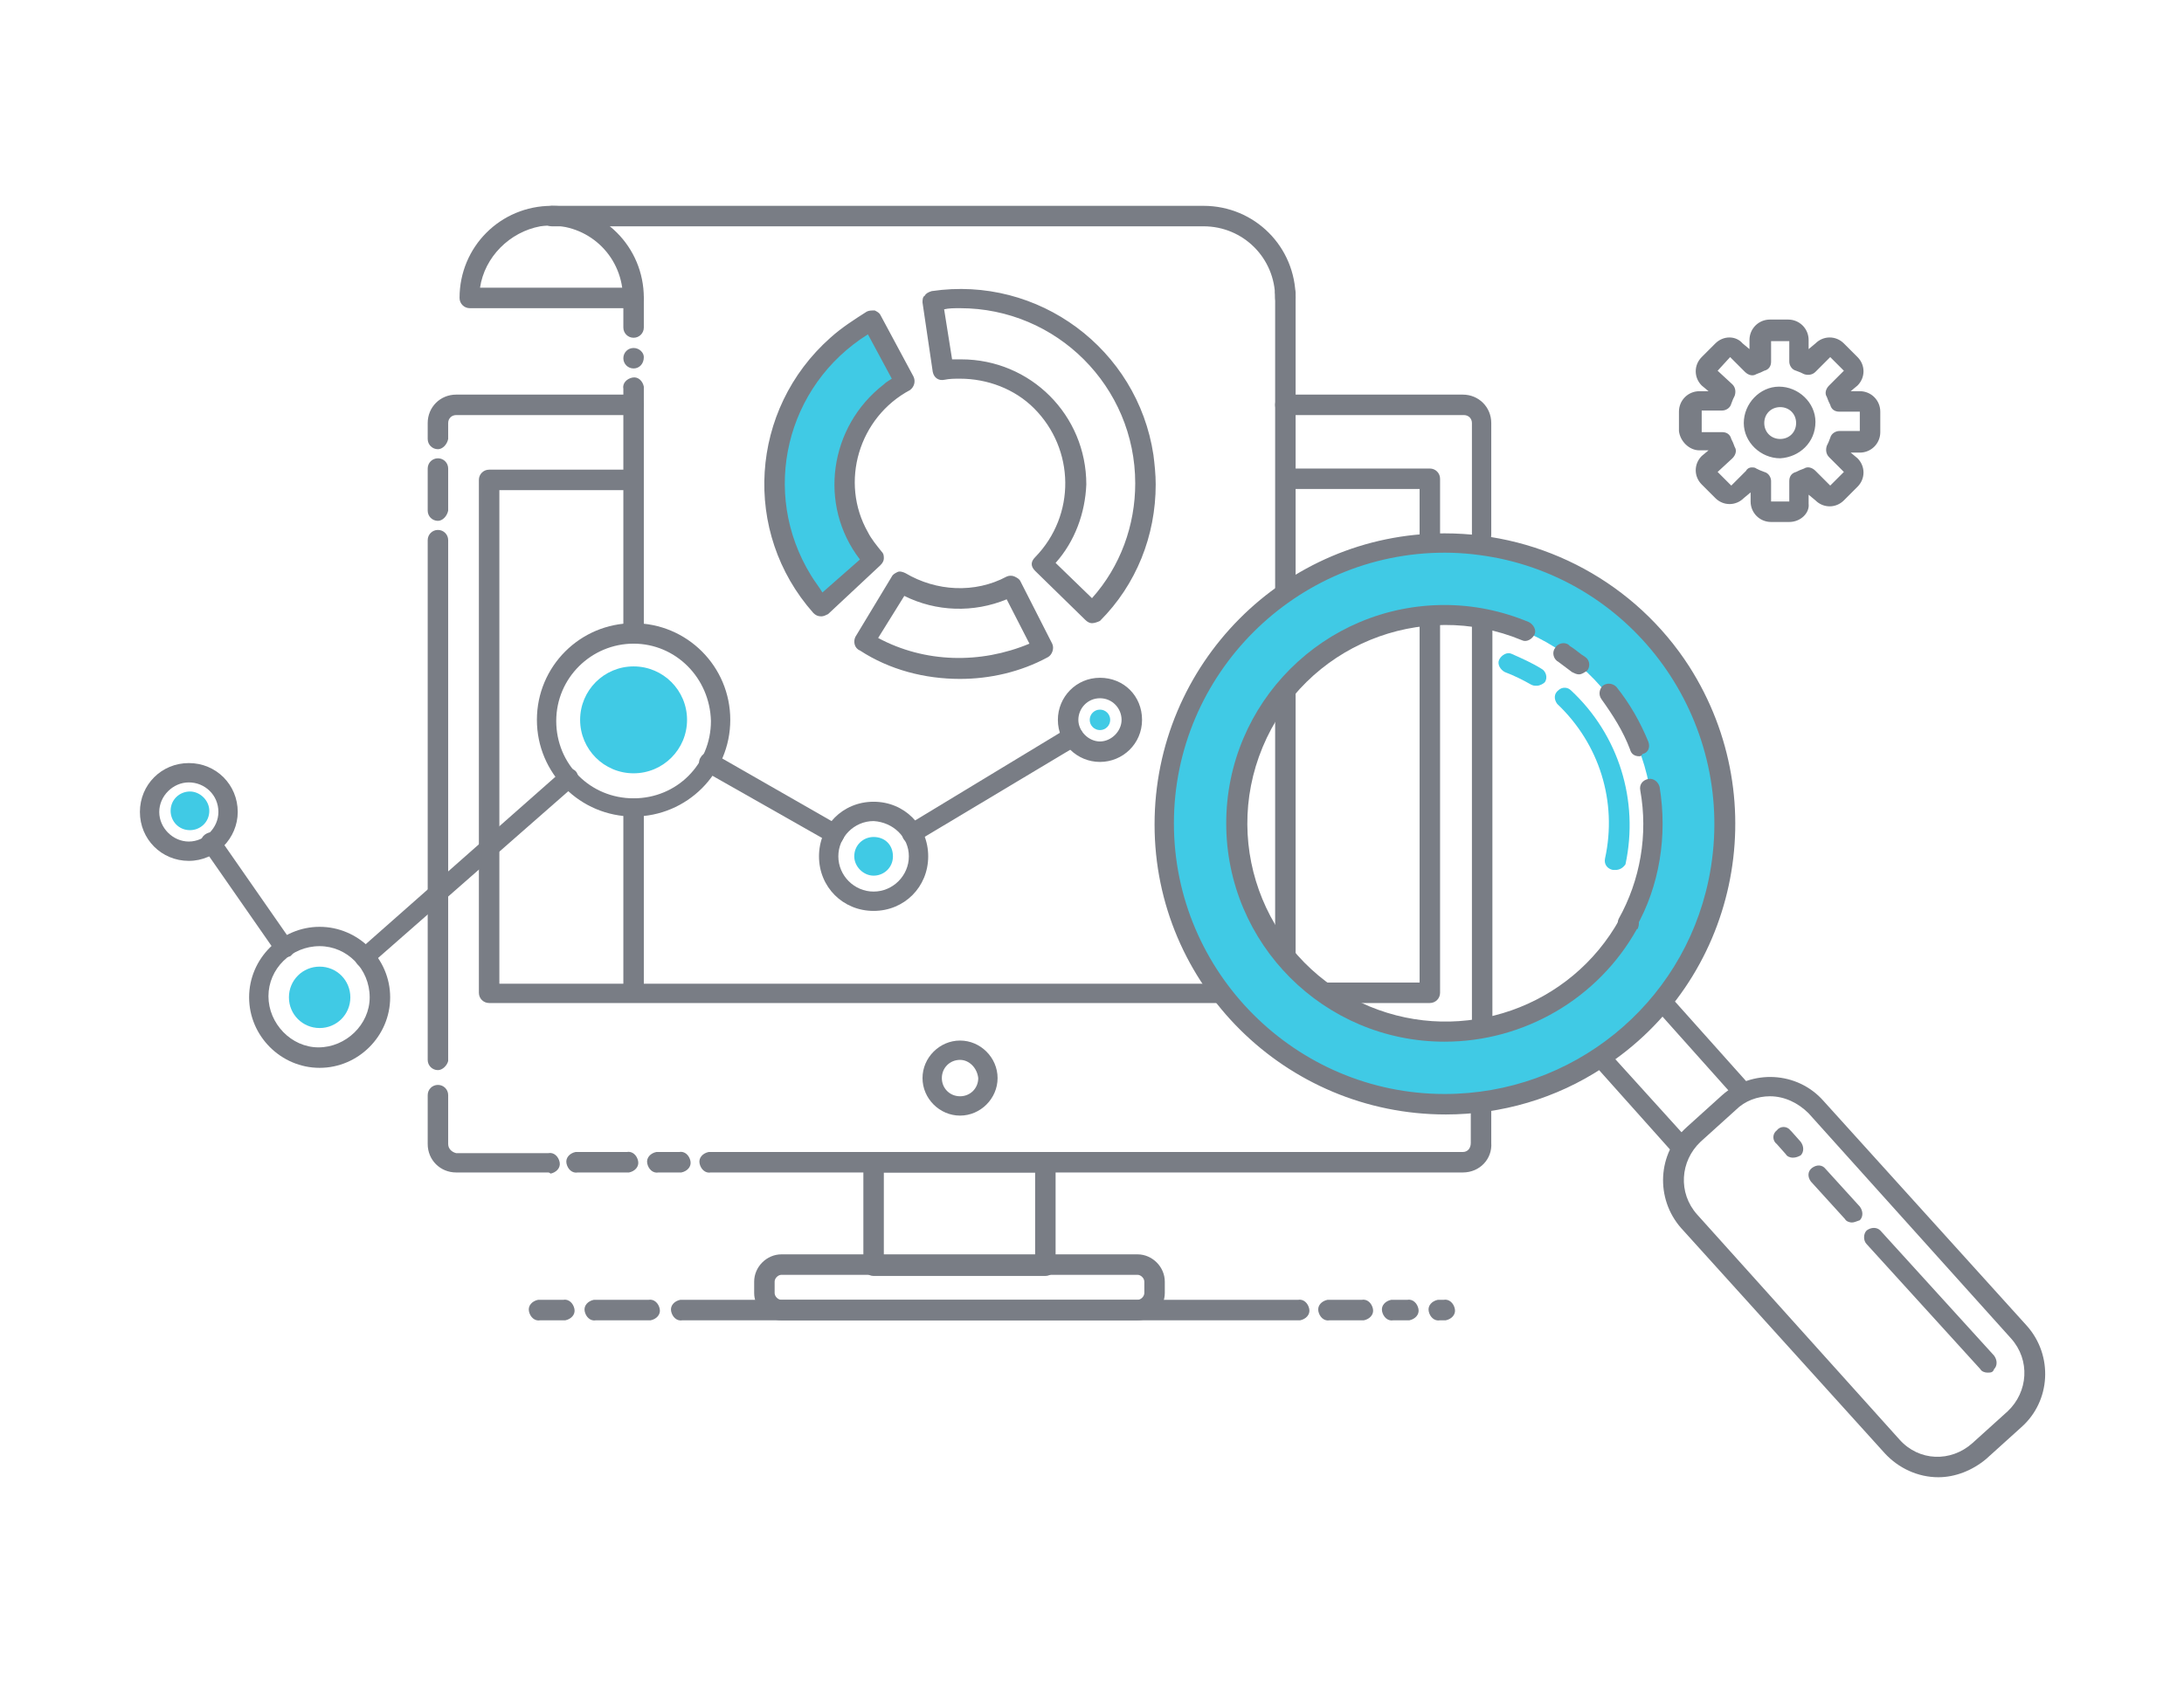 <svg xmlns="http://www.w3.org/2000/svg" id="Layer_1" x="0" y="0" version="1.1" viewBox="0 0 192 148" xml:space="preserve"><style>.st0{fill:#40cae5}.st1{fill:#797d85}</style><path d="M76.8 49c-3.7-4.2-3.4-10.6.8-14.3.6-.5 1.2-1 1.9-1.4l-2.9-5.5C68.7 32.2 65.7 42.1 70 50c.6 1.1 1.3 2.1 2.2 3.1l4.6-4.1zM132.1 48.3c-13.3-2.9-26.4 5.6-29.3 18.9s5.6 26.4 18.9 29.3 26.4-5.6 29.3-18.9c2.9-13.3-5.5-26.4-18.9-29.3zm12.8 28c-2.1 9.9-11.9 16.2-21.8 14.1S106.9 78.5 109 68.6c2.1-9.9 11.9-16.2 21.8-14.1 9.9 2.2 16.2 11.9 14.1 21.8z" class="st0"/><path d="M127.1 98c-14.1 0-25.6-11.4-25.6-25.5s11.4-25.6 25.5-25.6c8.7 0 16.8 4.4 21.5 11.7 7.6 11.9 4.2 27.7-7.6 35.3-4.1 2.7-8.9 4.1-13.8 4.1zm-.1-49.4c-13.1 0-23.8 10.7-23.8 23.8 0 13.1 10.7 23.8 23.8 23.8 11.2 0 20.9-7.8 23.2-18.8 2.7-12.9-5.5-25.6-18.4-28.3-1.5-.3-3.1-.5-4.8-.5z" class="st1"/><path d="M127 91.6c-10.6 0-19.2-8.6-19.2-19.2s8.6-19.2 19.2-19.2c2.5 0 5 .5 7.4 1.5.4.2.7.7.5 1.1-.2.4-.7.7-1.1.5-8.9-3.7-19.1.5-22.8 9.4-3.7 8.9.5 19.1 9.4 22.8 8.2 3.4 17.7.1 22-7.7.2-.4.7-.6 1.2-.4.4.2.6.7.4 1.2 0 0 0 .1-.1.1-3.4 6.1-9.9 9.9-16.9 9.9z" class="st1"/><path d="M143.1 82.1c-.1 0-.3 0-.4-.1-.4-.2-.6-.8-.4-1.2 1.9-3.4 2.6-7.4 1.9-11.3-.1-.5.2-.9.7-1 .5-.1.9.3 1 .7.7 4.3 0 8.7-2.1 12.4-.1.4-.4.5-.7.5zM144.1 66.5c-.4 0-.7-.2-.8-.6-.6-1.6-1.5-3-2.5-4.4-.3-.4-.2-.9.1-1.2.4-.3.9-.2 1.2.1 1.2 1.5 2.1 3.1 2.8 4.8.2.5 0 1-.5 1.1-.1.2-.2.2-.3.2zM138.8 59.3c-.2 0-.4-.1-.6-.2l-1.2-.9c-.4-.2-.6-.8-.3-1.2.2-.4.8-.6 1.2-.3l.1.1c.5.3.9.7 1.4 1 .4.3.4.9.1 1.2-.2.1-.4.3-.7.3zM170.4 129.9c-1.8 0-3.5-.8-4.7-2.1L147.8 108c-2.3-2.6-2.1-6.6.5-8.9l3.1-2.8c2.6-2.3 6.6-2.1 8.9.5l17.9 19.8c2.3 2.6 2.1 6.6-.5 8.9l-3.1 2.8c-1.2 1-2.7 1.6-4.2 1.6zm-14.8-33.5c-1.1 0-2.2.4-3 1.2l-3.1 2.8c-1.8 1.7-2 4.5-.3 6.4l17.8 19.8c1.7 1.9 4.5 2 6.4.3l3.1-2.8c1.8-1.7 2-4.5.3-6.4L159 97.9c-.9-.9-2.1-1.5-3.4-1.5z" class="st1"/><path d="M174.7 120.7c-.2 0-.5-.1-.6-.3l-10-11c-.3-.3-.3-.9 0-1.2.4-.3.9-.3 1.2 0l10 11c.3.4.3.9 0 1.2-.1.3-.3.3-.6.3zM162.8 107.5c-.2 0-.5-.1-.6-.3l-3-3.3c-.3-.4-.3-.9.1-1.2.4-.3.9-.3 1.2.1l3 3.3c.3.4.3.9 0 1.2-.3.1-.5.2-.7.2zM157.6 101.8c-.2 0-.5-.1-.6-.3l-.8-.9c-.4-.3-.4-.9 0-1.2.3-.4.9-.4 1.2 0l.1.1.8.9c.3.4.3.9 0 1.2-.2.1-.4.2-.7.2zM147.7 101.7c-.2 0-.5-.1-.6-.3l-6.7-7.5c-.3-.4-.3-.9.1-1.2.4-.3.9-.3 1.2.1l6.7 7.4c.3.4.3.9-.1 1.2-.2.2-.4.3-.6.3zM153.1 96.8c-.2 0-.5-.1-.6-.3l-6.7-7.5c-.3-.4-.2-.9.1-1.2.3-.3.8-.2 1.2.1l6.7 7.5c.3.3.3.9 0 1.2-.2.1-.4.2-.7.2zM130.3 48c-.5 0-.9-.4-.9-.9v-9.9c0-.4-.3-.7-.7-.7H113c-.5 0-.9-.4-.9-.9s.4-.9.9-.9h15.6c1.4 0 2.5 1.1 2.5 2.5V47c0 .6-.3 1-.8 1zM38.5 39.5c-.5 0-.9-.4-.9-.9v-1.4c0-1.4 1.1-2.5 2.5-2.5h15.6c.5 0 .9.4.9.9s-.4.9-.9.9H40.1c-.4 0-.7.3-.7.7v1.4c-.1.5-.5.9-.9.9zM38.5 45.8c-.5 0-.9-.4-.9-.9v-3.7c0-.5.4-.9.9-.9s.9.4.9.9v3.7c-.1.5-.5.9-.9.9zM38.5 94.1c-.5 0-.9-.4-.9-.9V47.5c0-.5.4-.9.9-.9s.9.4.9.9v45.8c-.1.4-.5.8-.9.8zM48.2 103.1h-8.1c-1.4 0-2.5-1.1-2.5-2.5v-4.3c0-.5.4-.9.9-.9s.9.4.9.9v4.3c0 .4.3.7.7.8h8.1c.5-.1.9.3 1 .8.1.5-.3.9-.8 1-.1-.1-.2-.1-.2-.1zM55.1 103.1h-4.3c-.5.1-.9-.3-1-.8-.1-.5.3-.9.8-1h4.5c.5-.1.9.3 1 .8.1.5-.3.9-.8 1h-.2zM59.7 103.1h-1.8c-.5.1-.9-.3-1-.8-.1-.5.3-.9.8-1h2c.5-.1.9.3 1 .8.1.5-.3.9-.8 1h-.2zM128.6 103.1H62.5c-.5.1-.9-.3-1-.8-.1-.5.3-.9.8-1h66.3c.4 0 .7-.3.7-.8V97c0-.5.4-.9.9-.9s.9.4.9.9v3.5c.1 1.4-1 2.6-2.5 2.6.1 0 .1 0 0 0zM130.3 91c-.5 0-.9-.4-.9-.9V54.5c0-.5.4-.9.9-.9s.9.4.9.9v35.6c-.1.5-.5.9-.9.9zM125.7 88.2h-9.1c-.5.1-.9-.3-1-.8-.1-.5.3-.9.8-1H124.8v-32c0-.5.4-.9.9-.9s.9.4.9.9v32.9c0 .5-.4.9-.9.9z" class="st1"/><path d="M125.7 48c-.5 0-.9-.4-.9-.9V43H113c-.5-.1-.8-.5-.8-1 0-.4.4-.7.8-.8h12.7c.5 0 .9.4.9.9v5c-.1.5-.5.9-.9.9zM107.2 88.2H43c-.5 0-.9-.4-.9-.9V42.2c0-.5.4-.9.9-.9h12.7c.5.1.8.5.8 1 0 .4-.4.7-.8.8H43.9v43.4h63.3c.5.1.8.5.8 1 0 .3-.3.6-.8.7zM91.9 112.2H76.8c-.5 0-.9-.4-.9-.9v-9.1c0-.5.4-.9.9-.9h15.1c.5 0 .9.4.9.9v9.1c0 .5-.4.9-.9.9zm-14.2-1.8H91v-7.3H77.7v7.3z" class="st1"/><path d="M100 116.1H68.7c-1.3 0-2.4-1.1-2.4-2.4v-1c0-1.3 1.1-2.4 2.4-2.4H100c1.3 0 2.4 1.1 2.4 2.4v1c0 1.3-1.1 2.4-2.4 2.4zm-31.3-4c-.3 0-.6.3-.6.6v1c0 .3.3.6.6.6H100c.3 0 .6-.3.6-.6v-1c0-.3-.3-.6-.6-.6H68.7zM84.4 98.1c-1.8 0-3.3-1.5-3.3-3.3s1.5-3.3 3.3-3.3c1.8 0 3.3 1.5 3.3 3.3 0 1.8-1.5 3.3-3.3 3.3zm0-4.9c-.9 0-1.6.7-1.6 1.6 0 .9.7 1.6 1.6 1.6.9 0 1.6-.7 1.6-1.6-.1-.9-.8-1.6-1.6-1.6zM113 52.7c-.5 0-.9-.4-.9-.9V25.9c-.1-.5.3-.9.8-1 .5-.1.9.3 1 .8V51.8c0 .5-.4.9-.9.9zM55.7 56.6c-.5 0-.9-.4-.9-.9V34.2c-.1-.5.3-.9.8-1s.9.3 1 .8v21.7c0 .5-.4.9-.9.9zM55.7 29.7c-.5 0-.9-.4-.9-.9v-2.6c.1-.5.5-.8 1-.8.4 0 .7.4.8.8v2.6c0 .5-.4.9-.9.9zM55.7 88.1c-.5 0-.9-.4-.9-.9V71c.1-.5.5-.8 1-.8.4 0 .7.4.8.8v16.2c0 .5-.4.9-.9.9zM113 85c-.5 0-.9-.4-.9-.9V61c-.1-.5.3-.9.8-1 .5-.1.9.3 1 .8v23.3c0 .5-.4.9-.9.9z" class="st1"/><path d="M55.7 27.1H41.3c-.5 0-.9-.4-.9-.9 0-4.5 3.6-8.1 8.1-8.1s8.1 3.6 8.1 8.1c0 .5-.4.9-.9.9zm-13.5-1.8h12.5c-.5-3.5-3.7-5.9-7.2-5.4-2.7.5-4.9 2.7-5.3 5.4z" class="st1"/><path d="M113 27.1c-.5 0-.9-.4-.9-.9 0-3.5-2.8-6.3-6.3-6.3H48.5c-.5 0-.9-.4-.9-.9s.4-.9.9-.9h57.3c4.5 0 8.1 3.6 8.1 8.1 0 .5-.4.9-.9.9zM55.7 32.4c-.5 0-.9-.4-.9-.9s.4-.9.9-.9.9.4.9.8c0 .6-.4 1-.9 1zM157.3 45.9h-1.6c-1 0-1.8-.8-1.8-1.8v-.8l-.6.5c-.7.7-1.8.7-2.5 0l-1.2-1.2c-.7-.7-.7-1.8 0-2.5l.6-.5h-.8c-.9 0-1.7-.8-1.8-1.7v-1.7c0-1 .8-1.8 1.8-1.8h.8l-.6-.5c-.7-.7-.7-1.8 0-2.5l1.2-1.2c.7-.7 1.8-.7 2.4 0l.6.5v-.8c0-1 .8-1.8 1.8-1.8h1.6c1 0 1.8.8 1.8 1.8v.8l.6-.5c.7-.7 1.8-.7 2.5 0l1.2 1.2c.7.7.7 1.8 0 2.5l-.6.5h.8c1 0 1.8.8 1.8 1.8V38c0 1-.8 1.8-1.8 1.8h-.8l.6.5c.7.7.7 1.8 0 2.5l-1.2 1.2c-.7.7-1.8.7-2.5 0l-.6-.5v.8c.1.8-.7 1.6-1.7 1.6zm-3.3-4.8c.1 0 .3 0 .4.1.2.1.4.2.7.3.4.1.6.5.6.8v1.8h1.6v-1.8c0-.4.2-.7.6-.8.2-.1.4-.2.7-.3.3-.2.7-.1 1 .2l1.3 1.3 1.2-1.2-1.3-1.3c-.3-.3-.3-.7-.2-1 .1-.2.2-.4.3-.7.1-.4.5-.6.8-.6h1.8v-1.7h-1.8c-.4 0-.7-.2-.8-.6-.1-.2-.2-.4-.3-.7-.2-.3-.1-.7.2-1l1.3-1.3-1.2-1.2-1.3 1.3c-.3.3-.7.3-1 .2-.2-.1-.4-.2-.7-.3-.4-.1-.6-.5-.6-.8V30h-1.6v1.8c0 .4-.2.7-.6.8-.2.1-.4.2-.7.3-.3.2-.7.1-1-.2l-1.3-1.3-1.1 1.2 1.3 1.2c.3.3.3.7.2 1-.1.2-.2.4-.3.7-.1.4-.5.6-.8.6h-1.8V38h1.8c.4 0 .7.2.8.6.1.2.2.4.3.7.2.3.1.7-.2 1l-1.3 1.2 1.2 1.2 1.3-1.3c.1-.2.3-.3.5-.3zm9.5-4.8zm-7 4c-1.7 0-3.2-1.4-3.2-3.1 0-1.7 1.4-3.2 3.1-3.2 1.7 0 3.2 1.4 3.2 3.1 0 1.8-1.4 3.1-3.1 3.2zm0-4.5c-.8 0-1.4.6-1.4 1.4s.6 1.4 1.4 1.4c.8 0 1.4-.6 1.4-1.4 0-.8-.6-1.4-1.4-1.4zM114.1 116.1H60c-.5.1-.9-.3-1-.8-.1-.5.3-.9.8-1H114.1c.5-.1.9.3 1 .8.1.5-.3.9-.8 1h-.2zM57 116.1h-4.6c-.5.1-.9-.3-1-.8-.1-.5.3-.9.8-1H57c.5-.1.9.3 1 .8.1.5-.3.9-.8 1H57zM49.5 116.1h-2c-.5.1-.9-.3-1-.8-.1-.5.3-.9.8-1h2.2c.5-.1.9.3 1 .8.1.5-.3.9-.8 1h-.2zM119.7 116.1h-2.8c-.5.1-.9-.3-1-.8-.1-.5.3-.9.8-1h3c.5-.1.9.3 1 .8.1.5-.3.9-.8 1h-.2zM123.7 116.1h-1.2c-.5.1-.9-.3-1-.8-.1-.5.3-.9.8-1h1.4c.5-.1.9.3 1 .8.1.5-.3.9-.8 1h-.2zM126.9 116.1h-.3c-.5.1-.9-.3-1-.8-.1-.5.3-.9.8-1h.5c.5-.1.9.3 1 .8.1.5-.3.9-.8 1h-.2zM96 54.8c-.2 0-.4-.1-.6-.3L91 50.2c-.2-.2-.3-.4-.3-.6 0-.2.1-.4.3-.6 3.6-3.7 3.5-9.5-.1-13.1-1.7-1.7-4.1-2.6-6.5-2.6-.5 0-.9 0-1.4.1-.5.1-.9-.2-1-.7l-.9-6.1c0-.2 0-.5.2-.6.1-.2.3-.3.6-.4 9.4-1.4 18.1 5.1 19.5 14.4.1.8.2 1.7.2 2.6 0 4.5-1.7 8.8-4.9 12-.2.1-.5.2-.7.2zm-3.2-5.3l3.2 3.1c2.5-2.8 3.8-6.4 3.8-10.1 0-8.5-6.9-15.4-15.4-15.4-.5 0-1 0-1.4.1l.7 4.4h.8c6.1 0 11 4.9 11 11-.1 2.5-1 5-2.7 6.9zM84.4 59.7c-3.1 0-6.2-.8-8.8-2.5-.5-.2-.6-.8-.4-1.2l3.2-5.3c.1-.2.3-.3.5-.4.2-.1.5 0 .7.1 2.7 1.6 6.1 1.8 8.9.3.2-.1.5-.1.7 0 .2.1.4.2.5.4l2.8 5.5c.2.4 0 1-.4 1.2-2.4 1.3-5.1 1.9-7.7 1.9zm-7.2-3.6c4.1 2.2 9 2.3 13.3.5l-2-3.9c-2.9 1.2-6.2 1.1-9-.3l-2.3 3.7zM72.2 54.2c-.3 0-.5-.1-.7-.3-6.3-7.1-5.6-17.9 1.5-24.2 1-.9 2.1-1.6 3.2-2.3.2-.1.4-.1.7-.1.2.1.4.2.5.4l2.9 5.4c.2.4.1.9-.3 1.2-4.5 2.4-6.2 8.1-3.7 12.5.3.6.8 1.2 1.2 1.7.2.2.2.4.2.6 0 .2-.1.4-.3.6L72.8 54c-.2.1-.4.2-.6.2zm4.1-24.8c-7.2 4.5-9.5 13.9-5 21.2.3.5.7 1 1 1.5l3.3-2.9c-3.7-4.8-2.7-11.7 2.1-15.4.2-.2.4-.3.7-.5l-2.1-3.9zM28.1 93.9c-3.4 0-6.2-2.8-6.2-6.2s2.8-6.2 6.2-6.2c3.4 0 6.2 2.8 6.2 6.2 0 3.4-2.8 6.2-6.2 6.2zm0-10.7c-2.5 0-4.5 2-4.5 4.4s2 4.5 4.4 4.5 4.5-2 4.5-4.4c0-2.5-2-4.5-4.4-4.5zM55.7 71.8c-4.7 0-8.5-3.8-8.5-8.5s3.8-8.5 8.5-8.5 8.5 3.8 8.5 8.5-3.8 8.5-8.5 8.5zm0-15.2c-3.7 0-6.8 3-6.8 6.8s3 6.8 6.8 6.8 6.8-3 6.8-6.8c-.1-3.8-3.1-6.8-6.8-6.8zM76.8 80.1c-2.7 0-4.8-2.1-4.8-4.8 0-2.7 2.1-4.8 4.8-4.8 2.7 0 4.8 2.1 4.8 4.8 0 2.7-2.1 4.8-4.8 4.8zm0-7.9c-1.7 0-3.1 1.4-3.1 3.1s1.4 3.1 3.1 3.1 3.1-1.4 3.1-3.1c0-1.7-1.4-3-3.1-3.1zM96.7 67c-2 0-3.7-1.6-3.7-3.7 0-2 1.6-3.7 3.7-3.7s3.7 1.6 3.7 3.7-1.7 3.7-3.7 3.7zm0-5.6c-1.1 0-1.9.9-1.9 1.9s.9 1.9 1.9 1.9 1.9-.9 1.9-1.9c0-1-.8-1.9-1.9-1.9z" class="st1"/><path d="M80.2 74.2c-.5 0-.9-.4-.9-.9 0-.3.2-.6.4-.7L93.9 64c.4-.2.9-.1 1.2.3.2.4.1.9-.3 1.2L80.6 74c-.1.1-.3.1-.4.2zM73.4 74.2c-.2 0-.3 0-.4-.1l-11.1-6.3c-.4-.2-.6-.8-.3-1.2.2-.4.8-.6 1.2-.3l11 6.3c.4.2.6.8.3 1.2-.1.3-.4.4-.7.4zM32.1 85.1c-.5 0-.9-.4-.9-.9 0-.2.1-.5.3-.6l17.9-15.8c.3-.3.9-.3 1.2 0 .3.3.3.9 0 1.2l-.1.1-17.9 15.7c-.1.2-.3.3-.5.3z" class="st1"/><path d="M30.8 87.7c0 1.5-1.2 2.7-2.7 2.7-1.5 0-2.7-1.2-2.7-2.7 0-1.5 1.2-2.7 2.7-2.7 1.5 0 2.7 1.2 2.7 2.7z" class="st0"/><path d="M16.6 75.7c-2.4 0-4.3-1.9-4.3-4.3s1.9-4.3 4.3-4.3 4.3 1.9 4.3 4.3c0 2.3-1.9 4.3-4.3 4.3zm0-6.9c-1.4 0-2.6 1.2-2.6 2.6 0 1.4 1.2 2.6 2.6 2.6s2.6-1.2 2.6-2.6c0-1.5-1.2-2.6-2.6-2.6z" class="st1"/><path d="M18.4 71.3c0 1-.8 1.7-1.7 1.7-1 0-1.7-.8-1.7-1.7 0-1 .8-1.7 1.7-1.7.9 0 1.7.8 1.7 1.7z" class="st0"/><circle cx="55.7" cy="63.3" r="4.7" class="st0"/><path d="M78.5 75.3c0 1-.8 1.7-1.7 1.7s-1.7-.8-1.7-1.7c0-1 .8-1.7 1.7-1.7 1 0 1.7.7 1.7 1.7z" class="st0"/><circle cx="96.7" cy="63.3" r=".9" class="st0"/><path d="M25 84.2c-.3 0-.6-.1-.7-.4l-6.4-9.2c-.3-.4-.3-.9.1-1.2s.9-.3 1.2.1c.1.1.1.1.1.2l6.4 9.2c.3.4.2.9-.2 1.2-.1 0-.3.1-.5.1z" class="st1"/><path d="M142 76.5h-.2c-.5-.1-.8-.5-.7-1 1.1-5-.5-10.1-4.2-13.6-.3-.4-.3-.9.1-1.2.3-.3.8-.3 1.1 0 4.2 3.9 6 9.7 4.8 15.3-.2.3-.5.5-.9.5zM135.1 60.3c-.2 0-.3 0-.5-.1-.7-.4-1.5-.8-2.3-1.1-.4-.2-.7-.7-.5-1.1.2-.4.7-.7 1.1-.5.9.4 1.8.8 2.6 1.3.4.2.6.8.3 1.2-.1.1-.4.3-.7.3z" class="st0"/></svg>